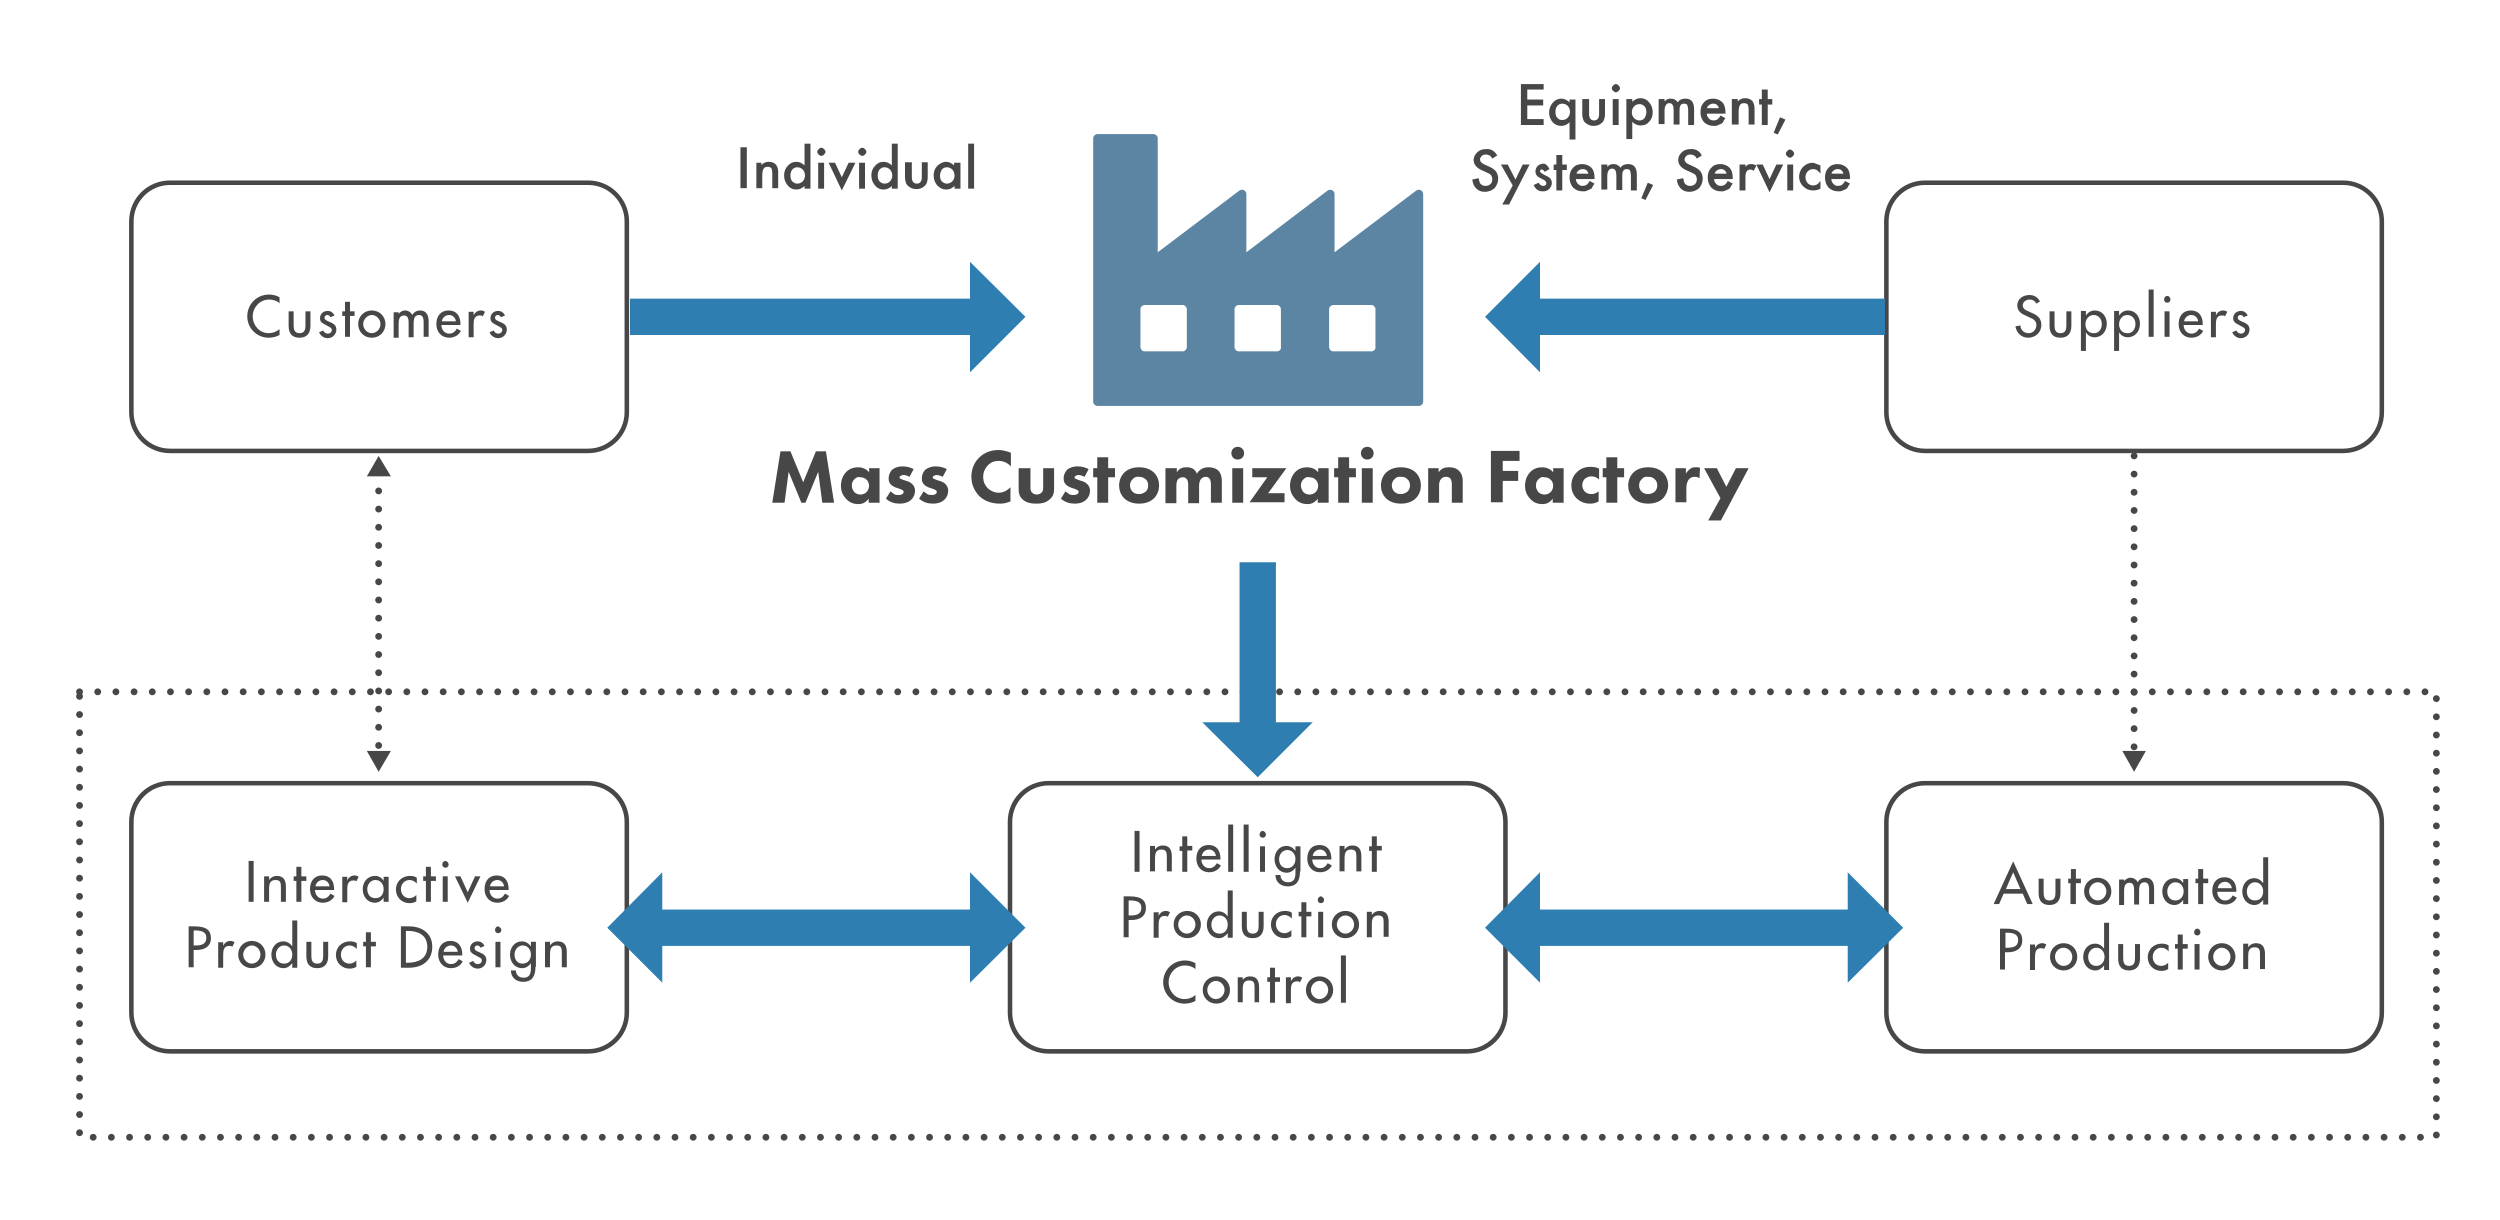 <?xml version="1.0" encoding="utf-8"?>
<!-- Generator: Adobe Illustrator 25.2.0, SVG Export Plug-In . SVG Version: 6.00 Build 0)  -->
<svg version="1.1" id="Layer_2" xmlns="http://www.w3.org/2000/svg" xmlns:xlink="http://www.w3.org/1999/xlink" x="0px" y="0px"
	 width="550px" height="268.4px" viewBox="0 0 550 268.4" style="enable-background:new 0 0 550 268.4;" xml:space="preserve">
<style type="text/css">
	.Large_x0020__x0028_Two_x0020_Way_x0029__x0020_Arrow{fill:none;stroke:#2F7EB2;stroke-width:8;stroke-miterlimit:10;}
	.st0{fill:#474747;}
	.st1{fill:#2F7EB2;}
	.st2{fill:none;stroke:#2F7EB2;stroke-width:8;stroke-miterlimit:10;}
	.st3{fill:none;stroke:#474747;stroke-width:1.5;stroke-linecap:round;stroke-linejoin:round;stroke-dasharray:0,4;}
	
		.st4{fill:none;stroke:#474747;stroke-width:1.5;stroke-linecap:round;stroke-linejoin:round;stroke-miterlimit:10;stroke-dasharray:0,4;}
	.st5{fill:#5B85A3;}
</style>
<g id="Artwork_1_1_">
	<g>
		<g>
			<path class="st0" d="M61.6,66.8c-0.6-0.6-1.5-0.9-2.4-0.9c-2,0-3.6,1.7-3.6,3.7c0,2,1.5,3.7,3.5,3.7c0.9,0,1.7-0.3,2.4-0.9v1.3
				c-0.7,0.4-1.6,0.6-2.4,0.6c-2.6,0-4.7-2.1-4.7-4.7c0-2.7,2.1-4.8,4.8-4.8c0.8,0,1.6,0.2,2.3,0.6V66.8z"/>
			<path class="st0" d="M64.6,68.5v3.1c0,0.9,0.2,1.7,1.3,1.7s1.3-0.8,1.3-1.7v-3.1h1.1v3.2c0,1.5-0.7,2.6-2.4,2.6s-2.4-1-2.4-2.6
				v-3.2H64.6z"/>
			<path class="st0" d="M72.7,69.8c-0.1-0.3-0.4-0.5-0.7-0.5c-0.3,0-0.6,0.2-0.6,0.6c0,0.5,0.6,0.7,1.3,1s1.3,0.7,1.3,1.6
				c0,1.1-0.9,1.9-1.9,1.9c-0.8,0-1.6-0.5-1.9-1.3l0.9-0.4c0.2,0.4,0.5,0.7,1,0.7c0.5,0,0.9-0.3,0.9-0.8c0-0.3-0.1-0.4-0.4-0.6
				l-1.1-0.6c-0.6-0.3-1.1-0.6-1.1-1.4c0-0.9,0.7-1.6,1.7-1.6c0.7,0,1.2,0.4,1.5,1L72.7,69.8z"/>
			<path class="st0" d="M77,74.1h-1.1v-4.6h-0.6v-1h0.6v-2.1H77v2.1H78v1H77V74.1z"/>
			<path class="st0" d="M84.8,71.3c0,1.7-1.3,3-3,3s-3-1.3-3-3s1.3-3,3-3S84.8,69.6,84.8,71.3z M79.9,71.3c0,1.1,0.9,2,1.9,2
				s1.9-0.9,1.9-2c0-1.1-0.9-2-1.9-2S79.9,70.3,79.9,71.3z"/>
			<path class="st0" d="M87.6,69.2L87.6,69.2c0.3-0.5,0.9-0.9,1.5-0.9c0.7,0,1.3,0.4,1.6,1c0.3-0.6,1-1,1.7-1c1.5,0,1.9,1.2,1.9,2.4
				v3.4h-1.1v-3.2c0-0.7-0.1-1.6-1-1.6c-1.2,0-1.2,1.2-1.2,2.1v2.8h-1.1v-3c0-0.7,0-1.8-1-1.8c-1.2,0-1.2,1.2-1.2,2.1v2.8h-1.1v-5.6
				h1.1V69.2z"/>
			<path class="st0" d="M97.1,71.5c0,1,0.7,1.9,1.7,1.9c0.8,0,1.3-0.4,1.7-1.1l0.9,0.5c-0.5,1-1.5,1.5-2.6,1.5c-1.7,0-2.8-1.3-2.8-3
				c0-1.7,0.9-3,2.7-3c1.8,0,2.6,1.3,2.6,3v0.2H97.1z M100.3,70.7c-0.1-0.8-0.7-1.4-1.5-1.4c-0.8,0-1.5,0.6-1.6,1.4H100.3z"/>
			<path class="st0" d="M104.2,69.4L104.2,69.4c0.3-0.7,0.9-1.1,1.6-1.1c0.3,0,0.6,0.1,0.9,0.3l-0.5,1c-0.2-0.2-0.4-0.2-0.7-0.2
				c-1.2,0-1.3,1.1-1.3,2v2.8h-1.1v-5.6h1.1V69.4z"/>
			<path class="st0" d="M110.2,69.8c-0.1-0.3-0.4-0.5-0.7-0.5c-0.3,0-0.6,0.2-0.6,0.6c0,0.5,0.6,0.7,1.3,1s1.3,0.7,1.3,1.6
				c0,1.1-0.9,1.9-1.9,1.9c-0.8,0-1.6-0.5-1.9-1.3l0.9-0.4c0.2,0.4,0.5,0.7,1,0.7c0.5,0,0.9-0.3,0.9-0.8c0-0.3-0.1-0.4-0.4-0.6
				l-1.1-0.6c-0.6-0.3-1.1-0.6-1.1-1.4c0-0.9,0.7-1.6,1.7-1.6c0.7,0,1.2,0.4,1.5,1L110.2,69.8z"/>
		</g>
	</g>
	<g>
		<path class="st0" d="M129.4,40.7c4.4,0,8,3.6,8,8v42c0,4.4-3.6,8-8,8h-92c-4.4,0-8-3.6-8-8v-42c0-4.4,3.6-8,8-8H129.4 M129.4,39.7
			h-92c-5,0-9,4-9,9v42c0,5,4,9,9,9h92c5,0,9-4,9-9v-42C138.4,43.8,134.4,39.7,129.4,39.7L129.4,39.7z"/>
	</g>
</g>
<g id="Artwork_1_2_">
	<g>
		<g>
			<path class="st0" d="M448,66.8c-0.3-0.6-0.8-0.9-1.5-0.9c-0.7,0-1.5,0.5-1.5,1.3c0,0.7,0.7,1.1,1.3,1.3l0.6,0.3
				c1.3,0.5,2.2,1.2,2.2,2.7c0,1.6-1.3,2.8-2.9,2.8c-1.5,0-2.6-1.1-2.8-2.5l1.1-0.2c0,1,0.8,1.7,1.8,1.7c1,0,1.7-0.8,1.7-1.8
				c0-1-0.8-1.4-1.6-1.7l-0.6-0.3c-1-0.4-2-1-2-2.3c0-1.5,1.3-2.3,2.7-2.3c1,0,1.8,0.5,2.3,1.4L448,66.8z"/>
			<path class="st0" d="M452,68.5v3.1c0,0.9,0.2,1.7,1.3,1.7c1.1,0,1.3-0.8,1.3-1.7v-3.1h1.1v3.2c0,1.5-0.7,2.6-2.4,2.6
				c-1.7,0-2.4-1-2.4-2.6v-3.2H452z"/>
			<path class="st0" d="M458.9,69.4L458.9,69.4c0.5-0.7,1.1-1.1,2-1.1c1.6,0,2.6,1.4,2.6,2.9c0,1.6-1,3-2.7,3
				c-0.8,0-1.5-0.4-1.9-1.1h0v4.1h-1.1v-8.8h1.1V69.4z M462.4,71.3c0-1.1-0.7-2-1.8-2c-1.1,0-1.8,1-1.8,2c0,1.1,0.6,2,1.8,2
				C461.7,73.4,462.4,72.4,462.4,71.3z"/>
			<path class="st0" d="M466.2,69.4L466.2,69.4c0.5-0.7,1.1-1.1,2-1.1c1.6,0,2.6,1.4,2.6,2.9c0,1.6-1,3-2.7,3
				c-0.8,0-1.5-0.4-1.9-1.1h0v4.1h-1.1v-8.8h1.1V69.4z M469.8,71.3c0-1.1-0.7-2-1.8-2c-1.1,0-1.8,1-1.8,2c0,1.1,0.6,2,1.8,2
				C469.1,73.4,469.8,72.4,469.8,71.3z"/>
			<path class="st0" d="M473.8,74.1h-1.1V63.7h1.1V74.1z"/>
			<path class="st0" d="M477.5,65.9c0,0.4-0.3,0.7-0.7,0.7s-0.7-0.3-0.7-0.7c0-0.4,0.3-0.8,0.7-0.8S477.5,65.5,477.5,65.9z
				 M477.3,74.1h-1.1v-5.6h1.1V74.1z"/>
			<path class="st0" d="M480.4,71.5c0,1,0.7,1.9,1.7,1.9c0.8,0,1.3-0.4,1.7-1.1l0.9,0.5c-0.5,1-1.5,1.5-2.6,1.5
				c-1.7,0-2.8-1.3-2.8-3c0-1.7,0.9-3,2.7-3c1.8,0,2.6,1.3,2.6,3v0.2H480.4z M483.6,70.7c-0.1-0.8-0.7-1.4-1.5-1.4
				c-0.8,0-1.5,0.6-1.6,1.4H483.6z"/>
			<path class="st0" d="M487.5,69.4L487.5,69.4c0.3-0.7,0.9-1.1,1.6-1.1c0.3,0,0.6,0.1,0.9,0.3l-0.5,1c-0.2-0.2-0.4-0.2-0.7-0.2
				c-1.2,0-1.3,1.1-1.3,2v2.8h-1.1v-5.6h1.1V69.4z"/>
			<path class="st0" d="M493.6,69.8c-0.1-0.3-0.4-0.5-0.7-0.5c-0.3,0-0.6,0.2-0.6,0.6c0,0.5,0.6,0.7,1.3,1c0.7,0.3,1.3,0.7,1.3,1.6
				c0,1.1-0.9,1.9-1.9,1.9c-0.8,0-1.6-0.5-1.9-1.3l0.9-0.4c0.2,0.4,0.5,0.7,1,0.7c0.5,0,0.9-0.3,0.9-0.8c0-0.3-0.1-0.4-0.4-0.6
				l-1.1-0.6c-0.6-0.3-1.1-0.6-1.1-1.4c0-0.9,0.7-1.6,1.7-1.6c0.7,0,1.2,0.4,1.5,1L493.6,69.8z"/>
		</g>
	</g>
	<g>
		<path class="st0" d="M515.5,40.7c4.4,0,8,3.6,8,8v42c0,4.4-3.6,8-8,8h-92c-4.4,0-8-3.6-8-8v-42c0-4.4,3.6-8,8-8H515.5 M515.5,39.7
			h-92c-5,0-9,4-9,9v42c0,5,4,9,9,9h92c5,0,9-4,9-9v-42C524.5,43.8,520.5,39.7,515.5,39.7L515.5,39.7z"/>
	</g>
</g>
<g id="Artwork_1_4_">
	<g>
		<g>
			<path class="st0" d="M55.8,198.4h-1.1v-9h1.1V198.4z"/>
			<path class="st0" d="M59.2,193.6L59.2,193.6c0.4-0.6,1-0.9,1.7-0.9c1.6,0,2,1.1,2,2.4v3.3h-1.1v-3.2c0-1-0.1-1.6-1.2-1.6
				c-1.4,0-1.4,1.2-1.4,2.2v2.6h-1.1v-5.6h1.1V193.6z"/>
			<path class="st0" d="M66.3,198.4h-1.1v-4.6h-0.6v-1h0.6v-2.1h1.1v2.1h1.1v1h-1.1V198.4z"/>
			<path class="st0" d="M69.3,195.8c0,1,0.7,1.9,1.7,1.9c0.8,0,1.3-0.4,1.7-1.1l0.9,0.5c-0.5,1-1.5,1.5-2.6,1.5
				c-1.7,0-2.8-1.3-2.8-3c0-1.7,0.9-3,2.7-3c1.8,0,2.6,1.3,2.6,3v0.2H69.3z M72.5,195c-0.1-0.8-0.7-1.4-1.5-1.4
				c-0.8,0-1.5,0.6-1.6,1.4H72.5z"/>
			<path class="st0" d="M76.4,193.7L76.4,193.7c0.3-0.7,0.9-1.1,1.6-1.1c0.3,0,0.6,0.1,0.9,0.3l-0.5,1c-0.2-0.2-0.4-0.2-0.7-0.2
				c-1.2,0-1.3,1.1-1.3,2v2.8h-1.1v-5.6h1.1V193.7z"/>
			<path class="st0" d="M85.5,198.4h-1.1v-0.9h0c-0.4,0.6-1.1,1.1-1.9,1.1c-1.7,0-2.7-1.4-2.7-3c0-1.5,1-2.9,2.7-2.9
				c0.8,0,1.5,0.4,1.9,1.1h0v-0.9h1.1V198.4z M84.4,195.6c0-1.1-0.7-2-1.8-2c-1.1,0-1.8,1-1.8,2c0,1.1,0.6,2,1.8,2
				C83.8,197.6,84.4,196.7,84.4,195.6z"/>
			<path class="st0" d="M91.7,194.4c-0.4-0.5-1-0.8-1.6-0.8c-1.1,0-1.9,0.9-1.9,2c0,1.2,0.8,2,1.9,2c0.6,0,1.1-0.3,1.5-0.7v1.4
				c-0.5,0.3-1,0.4-1.5,0.4c-1.7,0-3-1.3-3-3c0-1.7,1.3-3,3.1-3c0.5,0,1.1,0.1,1.5,0.4V194.4z"/>
			<path class="st0" d="M94.8,198.4h-1.1v-4.6h-0.6v-1h0.6v-2.1h1.1v2.1h1.1v1h-1.1V198.4z"/>
			<path class="st0" d="M98.7,190.2c0,0.4-0.3,0.7-0.7,0.7c-0.4,0-0.7-0.3-0.7-0.7c0-0.4,0.3-0.8,0.7-0.8
				C98.4,189.5,98.7,189.8,98.7,190.2z M98.5,198.4h-1.1v-5.6h1.1V198.4z"/>
			<path class="st0" d="M102.9,196.3l1.6-3.5h1.2l-2.8,5.8l-2.8-5.8h1.2L102.9,196.3z"/>
			<path class="st0" d="M107.7,195.8c0,1,0.7,1.9,1.7,1.9c0.8,0,1.3-0.4,1.7-1.1l0.9,0.5c-0.5,1-1.5,1.5-2.6,1.5
				c-1.7,0-2.8-1.3-2.8-3c0-1.7,0.9-3,2.7-3c1.8,0,2.6,1.3,2.6,3v0.2H107.7z M110.9,195c-0.1-0.8-0.7-1.4-1.5-1.4
				c-0.8,0-1.5,0.6-1.6,1.4H110.9z"/>
			<path class="st0" d="M42.6,212.8h-1.1v-9h1.3c2.8,0,3.6,1,3.6,2.6c0,1.9-1.5,2.6-3.2,2.6h-0.6V212.8z M42.6,208h0.4
				c1.2,0,2.4-0.2,2.4-1.7c0-1.4-1.3-1.6-2.5-1.6h-0.3V208z"/>
			<path class="st0" d="M49.1,208.1L49.1,208.1c0.3-0.7,0.9-1.1,1.6-1.1c0.3,0,0.6,0.1,0.9,0.3l-0.5,1c-0.2-0.2-0.4-0.2-0.7-0.2
				c-1.2,0-1.3,1.1-1.3,2v2.8H48v-5.6h1.1V208.1z"/>
			<path class="st0" d="M58.4,210c0,1.7-1.3,3-3,3s-3-1.3-3-3c0-1.7,1.3-3,3-3S58.4,208.3,58.4,210z M53.5,210c0,1.1,0.9,2,1.9,2
				s1.9-0.9,1.9-2c0-1.1-0.9-2-1.9-2S53.5,209,53.5,210z"/>
			<path class="st0" d="M64.3,211.9L64.3,211.9c-0.5,0.6-1.1,1.1-1.9,1.1c-1.7,0-2.7-1.4-2.7-3c0-1.5,1-2.9,2.6-2.9
				c0.8,0,1.5,0.4,2,1.1h0v-5.7h1.1v10.4h-1.1V211.9z M64.3,210c0-1.1-0.7-2-1.8-2c-1.1,0-1.8,1-1.8,2c0,1.1,0.6,2,1.8,2
				C63.7,212,64.3,211.1,64.3,210z"/>
			<path class="st0" d="M68.5,207.2v3.1c0,0.9,0.2,1.7,1.3,1.7s1.3-0.8,1.3-1.7v-3.1h1.1v3.2c0,1.5-0.7,2.6-2.4,2.6s-2.4-1-2.4-2.6
				v-3.2H68.5z"/>
			<path class="st0" d="M78.5,208.8c-0.4-0.5-1-0.8-1.6-0.8c-1.1,0-1.9,0.9-1.9,2c0,1.2,0.8,2,1.9,2c0.6,0,1.1-0.3,1.5-0.7v1.4
				c-0.5,0.3-1,0.4-1.5,0.4c-1.7,0-3-1.3-3-3c0-1.7,1.3-3,3.1-3c0.5,0,1.1,0.1,1.5,0.4V208.8z"/>
			<path class="st0" d="M81.6,212.8h-1.1v-4.6h-0.6v-1h0.6v-2.1h1.1v2.1h1.1v1h-1.1V212.8z"/>
			<path class="st0" d="M88.2,203.8H90c2.8,0,5.1,1.5,5.1,4.5c0,3.1-2.3,4.6-5.1,4.6h-1.8V203.8z M89.3,211.8h0.4
				c2.3,0,4.3-0.9,4.3-3.5c0-2.6-2-3.5-4.3-3.5h-0.4V211.8z"/>
			<path class="st0" d="M97.5,210.2c0,1,0.7,1.9,1.7,1.9c0.8,0,1.3-0.4,1.7-1.1l0.9,0.5c-0.5,1-1.5,1.5-2.6,1.5
				c-1.7,0-2.8-1.3-2.8-3c0-1.7,0.9-3,2.7-3c1.8,0,2.6,1.3,2.6,3v0.2H97.5z M100.7,209.4c-0.1-0.8-0.7-1.4-1.5-1.4
				c-0.8,0-1.5,0.6-1.6,1.4H100.7z"/>
			<path class="st0" d="M105.7,208.5c-0.1-0.3-0.4-0.5-0.7-0.5c-0.3,0-0.6,0.2-0.6,0.6c0,0.5,0.6,0.7,1.3,1s1.3,0.7,1.3,1.6
				c0,1.1-0.9,1.9-1.9,1.9c-0.8,0-1.6-0.5-1.9-1.3l0.9-0.4c0.2,0.4,0.5,0.7,1,0.7c0.5,0,0.9-0.3,0.9-0.8c0-0.3-0.1-0.4-0.4-0.6
				l-1.1-0.6c-0.6-0.3-1.1-0.6-1.1-1.4c0-0.9,0.7-1.6,1.7-1.6c0.7,0,1.2,0.4,1.5,1L105.7,208.5z"/>
			<path class="st0" d="M110.3,204.6c0,0.4-0.3,0.7-0.7,0.7c-0.4,0-0.7-0.3-0.7-0.7c0-0.4,0.3-0.8,0.7-0.8
				C109.9,203.9,110.3,204.2,110.3,204.6z M110.1,212.8H109v-5.6h1.1V212.8z"/>
			<path class="st0" d="M117.8,212.7c0,1.9-0.6,3.3-2.7,3.3c-1.6,0-2.7-1-2.7-2.5h1.1c0,1,0.7,1.6,1.7,1.6c1.3,0,1.6-0.9,1.6-2.1
				v-1.1h0c-0.4,0.6-1.1,1.1-1.9,1.1c-1.7,0-2.7-1.4-2.7-3c0-1.5,1-2.9,2.6-2.9c0.8,0,1.5,0.4,2,1.1h0v-1h1.1V212.7z M116.8,210
				c0-1.1-0.7-2-1.8-2c-1.1,0-1.8,1-1.8,2c0,1.1,0.6,2,1.8,2C116.1,212,116.8,211.1,116.8,210z"/>
			<path class="st0" d="M121,208L121,208c0.4-0.6,1-0.9,1.7-0.9c1.6,0,2,1.1,2,2.4v3.3h-1.1v-3.2c0-1-0.1-1.6-1.2-1.6
				c-1.4,0-1.4,1.2-1.4,2.2v2.6h-1.1v-5.6h1.1V208z"/>
		</g>
	</g>
	<g>
		<path class="st0" d="M129.4,172.8c4.4,0,8,3.6,8,8v42c0,4.4-3.6,8-8,8h-92c-4.4,0-8-3.6-8-8v-42c0-4.4,3.6-8,8-8H129.4
			 M129.4,171.8h-92c-5,0-9,4-9,9v42c0,5,4,9,9,9h92c5,0,9-4,9-9v-42C138.4,175.8,134.4,171.8,129.4,171.8L129.4,171.8z"/>
	</g>
</g>
<g id="Artwork_1_3_">
	<g>
		<g>
			<path class="st0" d="M440.8,196.6l-1,2.3h-1.2l4.3-9.4l4.3,9.4H446l-1-2.3H440.8z M442.9,191.9l-1.6,3.7h3.2L442.9,191.9z"/>
			<path class="st0" d="M449.6,193.3v3.1c0,0.9,0.2,1.7,1.3,1.7s1.3-0.8,1.3-1.7v-3.1h1.1v3.2c0,1.5-0.7,2.6-2.4,2.6s-2.4-1-2.4-2.6
				v-3.2H449.6z"/>
			<path class="st0" d="M456.6,198.9h-1.1v-4.6H455v-1h0.6v-2.1h1.1v2.1h1.1v1h-1.1V198.9z"/>
			<path class="st0" d="M464.5,196.1c0,1.7-1.3,3-3,3s-3-1.3-3-3c0-1.7,1.3-3,3-3S464.5,194.4,464.5,196.1z M459.6,196.1
				c0,1.1,0.9,2,1.9,2s1.9-0.9,1.9-2c0-1.1-0.9-2-1.9-2S459.6,195,459.6,196.1z"/>
			<path class="st0" d="M467.2,194L467.2,194c0.3-0.5,0.9-0.9,1.5-0.9c0.7,0,1.3,0.4,1.6,1c0.3-0.6,1-1,1.7-1c1.5,0,1.9,1.2,1.9,2.4
				v3.4h-1.1v-3.2c0-0.7-0.1-1.6-1-1.6c-1.2,0-1.2,1.2-1.2,2.1v2.8h-1.1v-3c0-0.7,0-1.8-1-1.8c-1.2,0-1.2,1.2-1.2,2.1v2.8h-1.1v-5.6
				h1.1V194z"/>
			<path class="st0" d="M481.4,198.9h-1.1V198h0c-0.4,0.6-1.1,1.1-1.9,1.1c-1.7,0-2.7-1.4-2.7-3c0-1.5,1-2.9,2.7-2.9
				c0.8,0,1.5,0.4,1.9,1.1h0v-0.9h1.1V198.9z M480.4,196.1c0-1.1-0.7-2-1.8-2c-1.1,0-1.8,1-1.8,2c0,1.1,0.6,2,1.8,2
				C479.7,198.1,480.4,197.2,480.4,196.1z"/>
			<path class="st0" d="M484.7,198.9h-1.1v-4.6h-0.6v-1h0.6v-2.1h1.1v2.1h1.1v1h-1.1V198.9z"/>
			<path class="st0" d="M487.8,196.2c0,1,0.7,1.9,1.7,1.9c0.8,0,1.3-0.4,1.7-1.1l0.9,0.5c-0.5,1-1.5,1.5-2.6,1.5
				c-1.7,0-2.8-1.3-2.8-3c0-1.7,0.9-3,2.7-3c1.8,0,2.6,1.3,2.6,3v0.2H487.8z M491,195.4c-0.1-0.8-0.7-1.4-1.5-1.4
				c-0.8,0-1.5,0.6-1.6,1.4H491z"/>
			<path class="st0" d="M497.9,198L497.9,198c-0.5,0.6-1.1,1.1-1.9,1.1c-1.7,0-2.7-1.4-2.7-3c0-1.5,1-2.9,2.6-2.9
				c0.8,0,1.5,0.4,2,1.1h0v-5.7h1.1v10.4h-1.1V198z M497.9,196.1c0-1.1-0.7-2-1.8-2c-1.1,0-1.8,1-1.8,2c0,1.1,0.6,2,1.8,2
				C497.3,198.1,497.9,197.2,497.9,196.1z"/>
			<path class="st0" d="M441.2,213.3H440v-9h1.3c2.8,0,3.6,1,3.6,2.6c0,1.9-1.5,2.6-3.2,2.6h-0.6V213.3z M441.2,208.5h0.4
				c1.2,0,2.4-0.2,2.4-1.7c0-1.4-1.3-1.6-2.5-1.6h-0.3V208.5z"/>
			<path class="st0" d="M447.7,208.6L447.7,208.6c0.3-0.7,0.9-1.1,1.6-1.1c0.3,0,0.6,0.1,0.9,0.3l-0.5,1c-0.2-0.2-0.4-0.2-0.7-0.2
				c-1.2,0-1.3,1.1-1.3,2v2.8h-1.1v-5.6h1.1V208.6z"/>
			<path class="st0" d="M457,210.5c0,1.7-1.3,3-3,3c-1.7,0-3-1.3-3-3c0-1.7,1.3-3,3-3C455.7,207.5,457,208.8,457,210.5z
				 M452.1,210.5c0,1.1,0.9,2,1.9,2c1.1,0,1.9-0.9,1.9-2c0-1.1-0.9-2-1.9-2C452.9,208.5,452.1,209.4,452.1,210.5z"/>
			<path class="st0" d="M462.9,212.4L462.9,212.4c-0.5,0.6-1.1,1.1-1.9,1.1c-1.7,0-2.7-1.4-2.7-3c0-1.5,1-2.9,2.6-2.9
				c0.8,0,1.5,0.4,2,1.1h0v-5.7h1.1v10.4h-1.1V212.4z M463,210.5c0-1.1-0.7-2-1.8-2c-1.1,0-1.8,1-1.8,2c0,1.1,0.6,2,1.8,2
				C462.3,212.5,463,211.6,463,210.5z"/>
			<path class="st0" d="M467.1,207.7v3.1c0,0.9,0.2,1.7,1.3,1.7c1.1,0,1.3-0.8,1.3-1.7v-3.1h1.1v3.2c0,1.5-0.7,2.6-2.4,2.6
				c-1.7,0-2.4-1-2.4-2.6v-3.2H467.1z"/>
			<path class="st0" d="M477.1,209.3c-0.4-0.5-1-0.8-1.6-0.8c-1.1,0-1.9,0.9-1.9,2c0,1.2,0.8,2,1.9,2c0.6,0,1.1-0.3,1.5-0.7v1.4
				c-0.5,0.3-1,0.4-1.5,0.4c-1.7,0-3-1.3-3-3c0-1.7,1.3-3,3.1-3c0.5,0,1.1,0.1,1.5,0.4V209.3z"/>
			<path class="st0" d="M480.2,213.3h-1.1v-4.6h-0.6v-1h0.6v-2.1h1.1v2.1h1.1v1h-1.1V213.3z"/>
			<path class="st0" d="M484.1,205.1c0,0.4-0.3,0.7-0.7,0.7c-0.4,0-0.7-0.3-0.7-0.7c0-0.4,0.3-0.8,0.7-0.8
				C483.8,204.3,484.1,204.7,484.1,205.1z M483.9,213.3h-1.1v-5.6h1.1V213.3z"/>
			<path class="st0" d="M491.8,210.5c0,1.7-1.3,3-3,3c-1.7,0-3-1.3-3-3c0-1.7,1.3-3,3-3C490.5,207.5,491.8,208.8,491.8,210.5z
				 M486.9,210.5c0,1.1,0.9,2,1.9,2c1.1,0,1.9-0.9,1.9-2c0-1.1-0.9-2-1.9-2C487.8,208.5,486.9,209.4,486.9,210.5z"/>
			<path class="st0" d="M494.6,208.4L494.6,208.4c0.4-0.6,1-0.9,1.7-0.9c1.6,0,2,1.1,2,2.4v3.3h-1.1v-3.2c0-1-0.1-1.6-1.2-1.6
				c-1.4,0-1.4,1.2-1.4,2.2v2.6h-1.1v-5.6h1.1V208.4z"/>
		</g>
	</g>
	<g>
		<path class="st0" d="M515.5,172.8c4.4,0,8,3.6,8,8v42c0,4.4-3.6,8-8,8h-92c-4.4,0-8-3.6-8-8v-42c0-4.4,3.6-8,8-8H515.5
			 M515.5,171.8h-92c-5,0-9,4-9,9v42c0,5,4,9,9,9h92c5,0,9-4,9-9v-42C524.5,175.8,520.5,171.8,515.5,171.8L515.5,171.8z"/>
	</g>
</g>
<g id="Artwork_1_5_">
	<g>
		<g>
			<path class="st0" d="M250.7,191.8h-1.1v-9h1.1V191.8z"/>
			<path class="st0" d="M254.1,186.9L254.1,186.9c0.4-0.6,1-0.9,1.7-0.9c1.6,0,2,1.1,2,2.4v3.3h-1.1v-3.2c0-1-0.1-1.6-1.2-1.6
				c-1.4,0-1.4,1.2-1.4,2.2v2.6H253v-5.6h1.1V186.9z"/>
			<path class="st0" d="M261.2,191.8h-1.1v-4.6h-0.6v-1h0.6V184h1.1v2.1h1.1v1h-1.1V191.8z"/>
			<path class="st0" d="M264.3,189.1c0,1,0.7,1.9,1.7,1.9c0.8,0,1.3-0.4,1.7-1.1l0.9,0.5c-0.5,1-1.5,1.5-2.6,1.5
				c-1.7,0-2.8-1.3-2.8-3c0-1.7,0.9-3,2.7-3c1.8,0,2.6,1.3,2.6,3v0.2H264.3z M267.5,188.3c-0.1-0.8-0.7-1.4-1.5-1.4
				c-0.8,0-1.5,0.6-1.6,1.4H267.5z"/>
			<path class="st0" d="M271.3,191.8h-1.1v-10.4h1.1V191.8z"/>
			<path class="st0" d="M274.7,191.8h-1.1v-10.4h1.1V191.8z"/>
			<path class="st0" d="M278.5,183.6c0,0.4-0.3,0.7-0.7,0.7c-0.4,0-0.7-0.3-0.7-0.7c0-0.4,0.3-0.8,0.7-0.8
				C278.1,182.8,278.5,183.2,278.5,183.6z M278.3,191.8h-1.1v-5.6h1.1V191.8z"/>
			<path class="st0" d="M286,191.7c0,1.9-0.6,3.3-2.7,3.3c-1.6,0-2.7-1-2.7-2.5h1.1c0,1,0.7,1.6,1.7,1.6c1.3,0,1.6-0.9,1.6-2.1v-1.1
				h0c-0.4,0.6-1.1,1.1-1.9,1.1c-1.7,0-2.7-1.4-2.7-3c0-1.5,1-2.9,2.6-2.9c0.8,0,1.5,0.4,2,1.1h0v-1h1.1V191.7z M285,189
				c0-1.1-0.7-2-1.8-2c-1.1,0-1.8,1-1.8,2c0,1.1,0.6,2,1.8,2C284.3,191,285,190.1,285,189z"/>
			<path class="st0" d="M288.7,189.1c0,1,0.7,1.9,1.7,1.9c0.8,0,1.3-0.4,1.7-1.1l0.9,0.5c-0.5,1-1.5,1.5-2.6,1.5
				c-1.7,0-2.8-1.3-2.8-3c0-1.7,0.9-3,2.7-3c1.8,0,2.6,1.3,2.6,3v0.2H288.7z M291.9,188.3c-0.1-0.8-0.7-1.4-1.5-1.4
				c-0.8,0-1.5,0.6-1.6,1.4H291.9z"/>
			<path class="st0" d="M295.8,186.9L295.8,186.9c0.4-0.6,1-0.9,1.7-0.9c1.6,0,2,1.1,2,2.4v3.3h-1.1v-3.2c0-1-0.1-1.6-1.2-1.6
				c-1.4,0-1.4,1.2-1.4,2.2v2.6h-1.1v-5.6h1.1V186.9z"/>
			<path class="st0" d="M302.9,191.8h-1.1v-4.6h-0.6v-1h0.6V184h1.1v2.1h1.1v1h-1.1V191.8z"/>
			<path class="st0" d="M248.3,206.2h-1.1v-9h1.3c2.8,0,3.6,1,3.6,2.6c0,1.9-1.5,2.6-3.2,2.6h-0.6V206.2z M248.3,201.4h0.4
				c1.2,0,2.4-0.2,2.4-1.7c0-1.4-1.3-1.6-2.5-1.6h-0.3V201.4z"/>
			<path class="st0" d="M254.9,201.5L254.9,201.5c0.3-0.7,0.9-1.1,1.6-1.1c0.3,0,0.6,0.1,0.9,0.3l-0.5,1c-0.2-0.2-0.4-0.2-0.7-0.2
				c-1.2,0-1.3,1.1-1.3,2v2.8h-1.1v-5.6h1.1V201.5z"/>
			<path class="st0" d="M264.2,203.4c0,1.7-1.3,3-3,3s-3-1.3-3-3c0-1.7,1.3-3,3-3S264.2,201.7,264.2,203.4z M259.2,203.4
				c0,1.1,0.9,2,1.9,2s1.9-0.9,1.9-2c0-1.1-0.9-2-1.9-2S259.2,202.3,259.2,203.4z"/>
			<path class="st0" d="M270.1,205.3L270.1,205.3c-0.5,0.6-1.1,1.1-1.9,1.1c-1.7,0-2.7-1.4-2.7-3c0-1.5,1-2.9,2.6-2.9
				c0.8,0,1.5,0.4,2,1.1h0v-5.7h1.1v10.4h-1.1V205.3z M270.1,203.4c0-1.1-0.7-2-1.8-2c-1.1,0-1.8,1-1.8,2c0,1.1,0.6,2,1.8,2
				C269.5,205.4,270.1,204.5,270.1,203.4z"/>
			<path class="st0" d="M274.3,200.6v3.1c0,0.9,0.2,1.7,1.3,1.7s1.3-0.8,1.3-1.7v-3.1h1.1v3.2c0,1.5-0.7,2.6-2.4,2.6s-2.4-1-2.4-2.6
				v-3.2H274.3z"/>
			<path class="st0" d="M284.2,202.1c-0.4-0.5-1-0.8-1.6-0.8c-1.1,0-1.9,0.9-1.9,2c0,1.2,0.8,2,1.9,2c0.6,0,1.1-0.3,1.5-0.7v1.4
				c-0.5,0.3-1,0.4-1.5,0.4c-1.7,0-3-1.3-3-3c0-1.7,1.3-3,3.1-3c0.5,0,1.1,0.1,1.5,0.4V202.1z"/>
			<path class="st0" d="M287.4,206.2h-1.1v-4.6h-0.6v-1h0.6v-2.1h1.1v2.1h1.1v1h-1.1V206.2z"/>
			<path class="st0" d="M291.3,198c0,0.4-0.3,0.7-0.7,0.7c-0.4,0-0.7-0.3-0.7-0.7c0-0.4,0.3-0.8,0.7-0.8
				C290.9,197.2,291.3,197.6,291.3,198z M291.1,206.2H290v-5.6h1.1V206.2z"/>
			<path class="st0" d="M299,203.4c0,1.7-1.3,3-3,3s-3-1.3-3-3c0-1.7,1.3-3,3-3S299,201.7,299,203.4z M294.1,203.4
				c0,1.1,0.9,2,1.9,2s1.9-0.9,1.9-2c0-1.1-0.9-2-1.9-2S294.1,202.3,294.1,203.4z"/>
			<path class="st0" d="M301.8,201.3L301.8,201.3c0.4-0.6,1-0.9,1.7-0.9c1.6,0,2,1.1,2,2.4v3.3h-1.1V203c0-1-0.1-1.6-1.2-1.6
				c-1.4,0-1.4,1.2-1.4,2.2v2.6h-1.1v-5.6h1.1V201.3z"/>
			<path class="st0" d="M263.1,213.3c-0.6-0.6-1.5-0.9-2.4-0.9c-2,0-3.6,1.7-3.6,3.7c0,2,1.5,3.7,3.5,3.7c0.9,0,1.7-0.3,2.4-0.9v1.3
				c-0.7,0.4-1.6,0.6-2.4,0.6c-2.6,0-4.7-2.1-4.7-4.7c0-2.7,2.1-4.8,4.8-4.8c0.8,0,1.6,0.2,2.3,0.6V213.3z"/>
			<path class="st0" d="M270.6,217.8c0,1.7-1.3,3-3,3s-3-1.3-3-3c0-1.7,1.3-3,3-3S270.6,216.1,270.6,217.8z M265.6,217.8
				c0,1.1,0.9,2,1.9,2s1.9-0.9,1.9-2c0-1.1-0.9-2-1.9-2S265.6,216.7,265.6,217.8z"/>
			<path class="st0" d="M273.3,215.7L273.3,215.7c0.4-0.6,1-0.9,1.7-0.9c1.6,0,2,1.1,2,2.4v3.3H276v-3.2c0-1-0.1-1.6-1.2-1.6
				c-1.4,0-1.4,1.2-1.4,2.2v2.6h-1.1V215h1.1V215.7z"/>
			<path class="st0" d="M280.5,220.6h-1.1V216h-0.6v-1h0.6v-2.1h1.1v2.1h1.1v1h-1.1V220.6z"/>
			<path class="st0" d="M284,215.9L284,215.9c0.3-0.7,0.9-1.1,1.6-1.1c0.3,0,0.6,0.1,0.9,0.3l-0.5,1c-0.2-0.2-0.4-0.2-0.7-0.2
				c-1.2,0-1.3,1.1-1.3,2v2.8h-1.1V215h1.1V215.9z"/>
			<path class="st0" d="M293.3,217.8c0,1.7-1.3,3-3,3s-3-1.3-3-3c0-1.7,1.3-3,3-3S293.3,216.1,293.3,217.8z M288.4,217.8
				c0,1.1,0.9,2,1.9,2s1.9-0.9,1.9-2c0-1.1-0.9-2-1.9-2S288.4,216.7,288.4,217.8z"/>
			<path class="st0" d="M296.1,220.6H295v-10.4h1.1V220.6z"/>
		</g>
	</g>
	<g>
		<path class="st0" d="M322.7,172.8c4.4,0,8,3.6,8,8v42c0,4.4-3.6,8-8,8h-92c-4.4,0-8-3.6-8-8v-42c0-4.4,3.6-8,8-8H322.7
			 M322.7,171.8h-92c-5,0-9,4-9,9v42c0,5,4,9,9,9h92c5,0,9-4,9-9v-42C331.7,175.8,327.7,171.8,322.7,171.8L322.7,171.8z"/>
	</g>
</g>
<g id="Artwork_5_2_">
	<g>
		<g>
			<line class="Large_x0020__x0028_Two_x0020_Way_x0029__x0020_Arrow" x1="144.1" y1="204.1" x2="215.1" y2="204.1"/>
			<g>
				<polygon class="st1" points="145.7,191.9 145.7,216.2 133.6,204.1 				"/>
			</g>
			<g>
				<polygon class="st1" points="213.4,191.9 213.4,216.2 225.6,204.1 				"/>
			</g>
		</g>
	</g>
</g>
<g id="Artwork_5_1_">
	<g>
		<g>
			<line class="Large_x0020__x0028_Two_x0020_Way_x0029__x0020_Arrow" x1="337.2" y1="204.1" x2="408.2" y2="204.1"/>
			<g>
				<polygon class="st1" points="338.8,191.9 338.8,216.2 326.7,204.1 				"/>
			</g>
			<g>
				<polygon class="st1" points="406.5,191.9 406.5,216.2 418.7,204.1 				"/>
			</g>
		</g>
	</g>
</g>
<g id="Artwork_5_3_">
	<g>
		<g>
			<line class="st2" x1="138.6" y1="69.7" x2="215.1" y2="69.7"/>
			<g>
				<polygon class="st1" points="213.4,57.6 213.4,81.9 225.6,69.7 				"/>
			</g>
		</g>
	</g>
</g>
<g id="Artwork_5_4_">
	<g>
		<g>
			<line class="st2" x1="414.7" y1="69.7" x2="337.2" y2="69.7"/>
			<g>
				<polygon class="st1" points="338.8,81.9 338.8,57.6 326.7,69.7 				"/>
			</g>
		</g>
	</g>
</g>
<g id="Artwork_4_1_">
	<g>
		<g>
			<line class="st3" x1="469.5" y1="100.3" x2="469.5" y2="166"/>
			<g>
				<polygon class="st0" points="466.9,165.2 469.5,169.8 472.1,165.2 				"/>
			</g>
		</g>
	</g>
</g>
<g id="Artwork_4_2_">
	<g>
		<g>
			<line class="st3" x1="83.3" y1="104" x2="83.3" y2="166"/>
			<g>
				<polygon class="st0" points="80.7,104.8 83.3,100.3 86,104.8 				"/>
			</g>
			<g>
				<polygon class="st0" points="80.7,165.2 83.3,169.8 86,165.2 				"/>
			</g>
		</g>
	</g>
</g>
<rect x="17.5" y="152.2" class="st4" width="518.5" height="98"/>
<g>
	<path class="st0" d="M169.9,110.6l1.8-11.3h2.2l2.8,6.8l2.8-6.8h2.2l1.8,11.3h-2.6l-0.9-6.8l-2.8,6.8h-0.9l-2.8-6.8l-0.9,6.8H169.9
		z"/>
	<path class="st0" d="M191.1,103h2.4v7.6h-2.4v-0.9c-0.7,1-1.6,1.2-2.2,1.2c-1.1,0-2-0.3-2.8-1.2c-0.8-0.9-1.1-1.8-1.1-2.8
		c0-1.3,0.5-2.4,1.2-3.1c0.7-0.7,1.6-1,2.6-1c0.6,0,1.7,0.2,2.4,1.1V103z M188,105.4c-0.3,0.3-0.6,0.7-0.6,1.4s0.3,1.1,0.5,1.4
		c0.3,0.4,0.9,0.6,1.4,0.6c0.5,0,1-0.2,1.3-0.5c0.3-0.3,0.6-0.8,0.6-1.4c0-0.5-0.2-1.1-0.6-1.4c-0.4-0.4-0.9-0.5-1.4-0.5
		C188.8,104.8,188.3,105.1,188,105.4z"/>
	<path class="st0" d="M200.1,104.9c-0.4-0.2-0.9-0.4-1.3-0.4c-0.3,0-0.5,0.1-0.7,0.2c-0.1,0.1-0.2,0.2-0.2,0.3
		c0,0.2,0.1,0.3,0.2,0.3c0.2,0.1,0.4,0.2,0.7,0.3l0.6,0.2c0.4,0.1,0.9,0.3,1.3,0.7c0.4,0.4,0.6,0.9,0.6,1.4c0,1-0.4,1.6-0.8,2
		c-0.7,0.7-1.7,0.9-2.5,0.9c-1,0-2.1-0.2-3.1-1.1l1-1.6c0.2,0.2,0.6,0.4,0.8,0.6c0.3,0.2,0.7,0.2,1,0.2c0.2,0,0.5,0,0.8-0.2
		c0.2-0.1,0.3-0.3,0.3-0.5c0-0.1-0.1-0.3-0.3-0.4c-0.2-0.1-0.4-0.2-0.7-0.3l-0.6-0.2c-0.4-0.1-0.9-0.4-1.2-0.7
		c-0.4-0.4-0.5-0.8-0.5-1.4c0-0.7,0.3-1.3,0.7-1.8c0.7-0.6,1.6-0.8,2.3-0.8c1.1,0,1.9,0.3,2.5,0.6L200.1,104.9z"/>
	<path class="st0" d="M207.4,104.9c-0.4-0.2-0.9-0.4-1.3-0.4c-0.3,0-0.5,0.1-0.7,0.2c-0.1,0.1-0.2,0.2-0.2,0.3
		c0,0.2,0.1,0.3,0.2,0.3c0.2,0.1,0.4,0.2,0.7,0.3l0.6,0.2c0.4,0.1,0.9,0.3,1.3,0.7c0.4,0.4,0.6,0.9,0.6,1.4c0,1-0.4,1.6-0.8,2
		c-0.7,0.7-1.7,0.9-2.5,0.9c-1,0-2.1-0.2-3.1-1.1l1-1.6c0.2,0.2,0.6,0.4,0.8,0.6c0.3,0.2,0.7,0.2,1,0.2c0.2,0,0.5,0,0.8-0.2
		c0.2-0.1,0.3-0.3,0.3-0.5c0-0.1-0.1-0.3-0.3-0.4c-0.2-0.1-0.4-0.2-0.7-0.3l-0.6-0.2c-0.4-0.1-0.9-0.4-1.2-0.7
		c-0.4-0.4-0.5-0.8-0.5-1.4c0-0.7,0.3-1.3,0.7-1.8c0.7-0.6,1.6-0.8,2.3-0.8c1.1,0,1.9,0.3,2.5,0.6L207.4,104.9z"/>
	<path class="st0" d="M222.5,110.2c-1,0.5-1.8,0.6-2.5,0.6c-2.1,0-3.5-0.7-4.5-1.6c-1-1-1.8-2.5-1.8-4.3c0-1.8,0.7-3.3,1.8-4.3
		c1-1,2.5-1.6,4.2-1.6c0.7,0,1.6,0.2,2.7,0.6v3c-0.6-0.6-1.4-1.2-2.7-1.2c-1,0-1.7,0.3-2.3,0.9c-0.6,0.6-1.1,1.5-1.1,2.6
		c0,1.2,0.5,2,1,2.5c0.2,0.2,1.1,1,2.4,1c0.7,0,1.6-0.2,2.6-1.2V110.2z"/>
	<path class="st0" d="M226.7,103v4.2c0,0.3,0,0.9,0.4,1.2c0.2,0.2,0.5,0.4,1,0.4c0.5,0,0.8-0.2,1-0.4c0.4-0.3,0.4-0.9,0.4-1.2V103
		h2.4v4.4c0,0.9-0.1,1.7-0.9,2.4c-0.9,0.9-2.1,1-3,1c-0.9,0-2.2-0.1-3.1-1c-0.7-0.7-0.8-1.4-0.8-2.3V103H226.7z"/>
	<path class="st0" d="M238.6,104.9c-0.4-0.2-0.9-0.4-1.3-0.4c-0.3,0-0.5,0.1-0.7,0.2c-0.1,0.1-0.2,0.2-0.2,0.3
		c0,0.2,0.1,0.3,0.2,0.3c0.2,0.1,0.4,0.2,0.7,0.3l0.6,0.2c0.4,0.1,0.9,0.3,1.3,0.7c0.4,0.4,0.6,0.9,0.6,1.4c0,1-0.4,1.6-0.8,2
		c-0.7,0.7-1.7,0.9-2.5,0.9c-1,0-2.1-0.2-3.1-1.1l1-1.6c0.2,0.2,0.6,0.4,0.8,0.6c0.3,0.2,0.7,0.2,1,0.2c0.2,0,0.5,0,0.8-0.2
		c0.2-0.1,0.3-0.3,0.3-0.5c0-0.1-0.1-0.3-0.3-0.4c-0.2-0.1-0.4-0.2-0.7-0.3l-0.6-0.2c-0.4-0.1-0.9-0.4-1.2-0.7
		c-0.4-0.4-0.5-0.8-0.5-1.4c0-0.7,0.3-1.3,0.7-1.8c0.7-0.6,1.6-0.8,2.3-0.8c1.1,0,1.9,0.3,2.5,0.6L238.6,104.9z"/>
	<path class="st0" d="M243.8,105v5.6h-2.4V105h-0.9v-2h0.9v-2.4h2.4v2.4h1.5v2H243.8z"/>
	<path class="st0" d="M253.9,109.6c-0.7,0.7-1.8,1.2-3.3,1.2c-1.5,0-2.6-0.5-3.3-1.2c-0.8-0.8-1.1-1.9-1.1-2.8c0-1,0.4-2.1,1.1-2.8
		c0.7-0.7,1.8-1.2,3.3-1.2c1.5,0,2.6,0.5,3.3,1.2c0.8,0.8,1.1,1.9,1.1,2.8C255,107.7,254.7,108.8,253.9,109.6z M249.2,105.4
		c-0.4,0.4-0.6,0.8-0.6,1.4c0,0.7,0.3,1.1,0.6,1.4c0.3,0.3,0.7,0.5,1.4,0.5c0.5,0,1-0.2,1.4-0.5s0.6-0.8,0.6-1.4s-0.2-1.1-0.6-1.4
		s-0.8-0.5-1.4-0.5C250,104.8,249.6,105,249.2,105.4z"/>
	<path class="st0" d="M256.5,103h2.4v0.9c0.6-1,1.5-1.1,2.1-1.1c0.3,0,0.9,0,1.4,0.3c0.4,0.2,0.7,0.6,0.9,1.1c0.2-0.3,0.5-0.7,1-1
		c0.5-0.3,1-0.4,1.6-0.4c0.9,0,1.7,0.3,2.1,0.7c0.7,0.7,0.8,1.7,0.8,2.3v4.8h-2.4v-3.8c0-0.4,0-1.1-0.3-1.5
		c-0.2-0.3-0.5-0.4-0.9-0.4c-0.4,0-0.7,0.2-1,0.5c-0.3,0.4-0.4,1-0.4,1.5v3.8h-2.4v-3.9c0-0.5,0-1.1-0.4-1.5
		c-0.3-0.3-0.6-0.3-0.8-0.3c-0.3,0-0.6,0.1-0.9,0.3c-0.5,0.4-0.5,1.3-0.5,1.5v3.9h-2.4V103z"/>
	<path class="st0" d="M272.3,98.3c0.8,0,1.4,0.6,1.4,1.4s-0.6,1.4-1.4,1.4s-1.4-0.6-1.4-1.4S271.5,98.3,272.3,98.3z M273.5,103v7.6
		h-2.4V103H273.5z"/>
	<path class="st0" d="M279,108.5h3.6v2h-7.7l3.9-5.5h-3.3v-2h7.5L279,108.5z"/>
	<path class="st0" d="M289.9,103h2.4v7.6h-2.4v-0.9c-0.7,1-1.6,1.2-2.2,1.2c-1.1,0-2-0.3-2.8-1.2c-0.8-0.9-1.1-1.8-1.1-2.8
		c0-1.3,0.5-2.4,1.2-3.1c0.7-0.7,1.6-1,2.6-1c0.6,0,1.7,0.2,2.4,1.1V103z M286.8,105.4c-0.3,0.3-0.6,0.7-0.6,1.4s0.3,1.1,0.5,1.4
		c0.3,0.4,0.9,0.6,1.4,0.6c0.5,0,1-0.2,1.3-0.5c0.3-0.3,0.6-0.8,0.6-1.4c0-0.5-0.2-1.1-0.6-1.4c-0.4-0.4-0.9-0.5-1.4-0.5
		C287.6,104.8,287.1,105.1,286.8,105.4z"/>
	<path class="st0" d="M296.8,105v5.6h-2.4V105h-0.9v-2h0.9v-2.4h2.4v2.4h1.5v2H296.8z"/>
	<path class="st0" d="M300.8,98.3c0.8,0,1.4,0.6,1.4,1.4s-0.6,1.4-1.4,1.4s-1.4-0.6-1.4-1.4S300,98.3,300.8,98.3z M302,103v7.6h-2.4
		V103H302z"/>
	<path class="st0" d="M311.5,109.6c-0.7,0.7-1.8,1.2-3.3,1.2c-1.5,0-2.6-0.5-3.3-1.2c-0.8-0.8-1.1-1.9-1.1-2.8c0-1,0.4-2.1,1.1-2.8
		c0.7-0.7,1.8-1.2,3.3-1.2c1.5,0,2.6,0.5,3.3,1.2c0.8,0.8,1.1,1.9,1.1,2.8C312.6,107.7,312.3,108.8,311.5,109.6z M306.8,105.4
		c-0.4,0.4-0.6,0.8-0.6,1.4c0,0.7,0.3,1.1,0.6,1.4c0.3,0.3,0.7,0.5,1.4,0.5c0.5,0,1-0.2,1.4-0.5c0.4-0.4,0.6-0.8,0.6-1.4
		s-0.2-1.1-0.6-1.4c-0.4-0.4-0.8-0.5-1.4-0.5C307.6,104.8,307.2,105,306.8,105.4z"/>
	<path class="st0" d="M314.1,103h2.4v0.9c0.7-1,1.6-1.1,2.3-1.1c0.7,0,1.5,0.1,2.2,0.8c0.7,0.7,0.8,1.6,0.8,2.2v4.8h-2.4v-3.9
		c0-0.5,0-1.1-0.4-1.5c-0.2-0.2-0.5-0.3-0.9-0.3c-0.5,0-0.8,0.2-1,0.4c-0.4,0.4-0.5,1-0.5,1.4v3.9h-2.4V103z"/>
	<path class="st0" d="M334.3,101.4h-3.7v2.2h3.4v2.2h-3.4v4.7H328V99.2h6.3V101.4z"/>
	<path class="st0" d="M341.6,103h2.4v7.6h-2.4v-0.9c-0.7,1-1.6,1.2-2.2,1.2c-1.1,0-2-0.3-2.8-1.2c-0.8-0.9-1.1-1.8-1.1-2.8
		c0-1.3,0.5-2.4,1.2-3.1c0.7-0.7,1.6-1,2.6-1c0.6,0,1.7,0.2,2.4,1.1V103z M338.5,105.4c-0.3,0.3-0.6,0.7-0.6,1.4s0.3,1.1,0.5,1.4
		c0.3,0.4,0.9,0.6,1.4,0.6c0.5,0,1-0.2,1.3-0.5c0.3-0.3,0.6-0.8,0.6-1.4c0-0.5-0.2-1.1-0.6-1.4c-0.4-0.4-0.9-0.5-1.4-0.5
		C339.3,104.8,338.8,105.1,338.5,105.4z"/>
	<path class="st0" d="M351.7,105.4c-0.6-0.5-1.2-0.6-1.6-0.6c-0.8,0-1.2,0.4-1.4,0.5c-0.3,0.3-0.6,0.8-0.6,1.4c0,0.6,0.2,1,0.5,1.4
		c0.4,0.4,0.9,0.6,1.5,0.6c0.4,0,1-0.1,1.6-0.6v2.2c-0.6,0.4-1.3,0.5-1.9,0.5c-1.3,0-2.2-0.5-2.9-1.1c-0.6-0.6-1.2-1.5-1.2-2.9
		c0-1.3,0.5-2.3,1.3-3c0.8-0.8,1.9-1.1,2.9-1.1c0.7,0,1.3,0.1,1.9,0.4V105.4z"/>
	<path class="st0" d="M355.8,105v5.6h-2.4V105h-0.8v-2h0.8v-2.4h2.4v2.4h1.5v2H355.8z"/>
	<path class="st0" d="M365.9,109.6c-0.7,0.7-1.8,1.2-3.3,1.2c-1.5,0-2.6-0.5-3.3-1.2c-0.8-0.8-1.1-1.9-1.1-2.8c0-1,0.4-2.1,1.1-2.8
		c0.7-0.7,1.8-1.2,3.3-1.2c1.5,0,2.6,0.5,3.3,1.2c0.8,0.8,1.1,1.9,1.1,2.8C367,107.7,366.6,108.8,365.9,109.6z M361.2,105.4
		c-0.4,0.4-0.6,0.8-0.6,1.4c0,0.7,0.3,1.1,0.6,1.4c0.3,0.3,0.7,0.5,1.4,0.5c0.5,0,1-0.2,1.4-0.5c0.4-0.4,0.6-0.8,0.6-1.4
		s-0.2-1.1-0.6-1.4c-0.4-0.4-0.8-0.5-1.4-0.5C362,104.8,361.5,105,361.2,105.4z"/>
	<path class="st0" d="M368.5,103h2.4v1.2c0.2-0.4,0.6-0.8,1-1.1c0.4-0.3,0.8-0.3,1.3-0.3c0.3,0,0.5,0,0.8,0.1l-0.1,2.3
		c-0.3-0.2-0.7-0.3-1.1-0.3c-0.5,0-0.9,0.2-1.2,0.5c-0.5,0.6-0.6,1.4-0.6,2v3.1h-2.4V103z"/>
	<path class="st0" d="M378.5,109.6l-3.6-6.6h2.8l2.1,4.1l2.1-4.1h2.8l-6.1,11.5h-2.8L378.5,109.6z"/>
</g>
<g>
	<path class="st0" d="M164.3,32.4v9h-1.4v-9H164.3z"/>
	<path class="st0" d="M166.2,35.8h1.3v0.5c0.5-0.5,1-0.7,1.6-0.7c0.7,0,1.2,0.2,1.6,0.6c0.3,0.4,0.5,0.9,0.5,1.7v3.5h-1.3v-3.2
		c0-0.6-0.1-1-0.2-1.2c-0.2-0.2-0.4-0.3-0.8-0.3c-0.4,0-0.7,0.1-0.9,0.4c-0.2,0.3-0.3,0.8-0.3,1.5v2.8h-1.3V35.8z"/>
	<path class="st0" d="M177,31.6h1.3v9.9H177v-0.6c-0.5,0.5-1.1,0.8-1.8,0.8c-0.8,0-1.4-0.3-1.9-0.9c-0.5-0.6-0.8-1.3-0.8-2.2
		c0-0.9,0.3-1.6,0.8-2.1c0.5-0.6,1.1-0.9,1.9-0.9c0.7,0,1.3,0.3,1.8,0.8V31.6z M173.9,38.6c0,0.5,0.1,1,0.4,1.3
		c0.3,0.3,0.7,0.5,1.1,0.5c0.5,0,0.9-0.2,1.2-0.5c0.3-0.3,0.5-0.8,0.5-1.3s-0.2-1-0.5-1.3c-0.3-0.3-0.7-0.5-1.2-0.5
		c-0.5,0-0.8,0.2-1.1,0.5C174,37.7,173.9,38.1,173.9,38.6z"/>
	<path class="st0" d="M179.8,33.4c0-0.2,0.1-0.4,0.3-0.6s0.4-0.3,0.6-0.3c0.2,0,0.4,0.1,0.6,0.3c0.2,0.2,0.3,0.4,0.3,0.6
		s-0.1,0.4-0.3,0.6c-0.2,0.2-0.4,0.3-0.6,0.3s-0.4-0.1-0.6-0.3S179.8,33.6,179.8,33.4z M181.3,35.8v5.7H180v-5.7H181.3z"/>
	<path class="st0" d="M183.7,35.8l1.5,3.2l1.5-3.2h1.5l-3,6.1l-2.9-6.1H183.7z"/>
	<path class="st0" d="M188.8,33.4c0-0.2,0.1-0.4,0.3-0.6s0.4-0.3,0.6-0.3c0.2,0,0.4,0.1,0.6,0.3c0.2,0.2,0.3,0.4,0.3,0.6
		s-0.1,0.4-0.3,0.6c-0.2,0.2-0.4,0.3-0.6,0.3s-0.4-0.1-0.6-0.3S188.8,33.6,188.8,33.4z M190.3,35.8v5.7H189v-5.7H190.3z"/>
	<path class="st0" d="M196.2,31.6h1.3v9.9h-1.3v-0.6c-0.5,0.5-1.1,0.8-1.8,0.8c-0.8,0-1.4-0.3-1.9-0.9c-0.5-0.6-0.8-1.3-0.8-2.2
		c0-0.9,0.3-1.6,0.8-2.1c0.5-0.6,1.1-0.9,1.9-0.9c0.7,0,1.3,0.3,1.8,0.8V31.6z M193.1,38.6c0,0.5,0.1,1,0.4,1.3
		c0.3,0.3,0.7,0.5,1.1,0.5c0.5,0,0.9-0.2,1.2-0.5c0.3-0.3,0.5-0.8,0.5-1.3s-0.2-1-0.5-1.3c-0.3-0.3-0.7-0.5-1.2-0.5
		c-0.5,0-0.8,0.2-1.1,0.5C193.2,37.7,193.1,38.1,193.1,38.6z"/>
	<path class="st0" d="M200.6,35.8V39c0,0.9,0.4,1.4,1.1,1.4s1.1-0.5,1.1-1.4v-3.3h1.3v3.3c0,0.5-0.1,0.9-0.2,1.2
		c-0.1,0.3-0.3,0.6-0.6,0.8c-0.4,0.4-1,0.6-1.7,0.6c-0.7,0-1.2-0.2-1.7-0.6c-0.3-0.2-0.5-0.5-0.6-0.8c-0.1-0.3-0.2-0.7-0.2-1.2v-3.3
		H200.6z"/>
	<path class="st0" d="M210,35.8h1.3v5.7H210v-0.6c-0.5,0.5-1.1,0.8-1.8,0.8c-0.8,0-1.4-0.3-2-0.9c-0.5-0.6-0.8-1.3-0.8-2.2
		c0-0.9,0.3-1.6,0.8-2.1s1.2-0.9,1.9-0.9c0.7,0,1.3,0.3,1.8,0.8V35.8z M206.8,38.6c0,0.5,0.1,1,0.4,1.3c0.3,0.3,0.7,0.5,1.1,0.5
		c0.5,0,0.9-0.2,1.2-0.5c0.3-0.3,0.5-0.8,0.5-1.3s-0.2-1-0.5-1.3c-0.3-0.3-0.7-0.5-1.2-0.5c-0.5,0-0.8,0.2-1.1,0.5
		C207,37.7,206.8,38.1,206.8,38.6z"/>
	<path class="st0" d="M214.3,31.6v9.9H213v-9.9H214.3z"/>
</g>
<g>
	<path class="st0" d="M339.6,19.7h-3.6v2.2h3.5v1.3h-3.5v3h3.6v1.3h-5v-9h5V19.7z"/>
	<path class="st0" d="M345.3,30.6v-3.7c-0.5,0.5-1.1,0.8-1.8,0.8c-0.8,0-1.4-0.3-1.9-0.8c-0.5-0.6-0.8-1.3-0.8-2.1
		c0-0.9,0.3-1.6,0.8-2.2c0.5-0.6,1.2-0.9,1.9-0.9c0.7,0,1.2,0.3,1.8,0.8v-0.6h1.3v8.8H345.3z M342.2,24.6c0,0.6,0.1,1,0.4,1.3
		c0.3,0.4,0.7,0.5,1.1,0.5c0.5,0,0.9-0.2,1.2-0.5c0.3-0.3,0.5-0.8,0.5-1.3c0-0.5-0.2-1-0.5-1.3c-0.3-0.3-0.7-0.5-1.2-0.5
		c-0.5,0-0.8,0.2-1.1,0.5C342.3,23.7,342.2,24.1,342.2,24.6z"/>
	<path class="st0" d="M349.6,21.8v3.3c0,0.9,0.4,1.4,1.1,1.4s1.1-0.5,1.1-1.4v-3.3h1.3v3.3c0,0.5-0.1,0.9-0.2,1.2
		c-0.1,0.3-0.3,0.6-0.6,0.8c-0.4,0.4-1,0.6-1.7,0.6c-0.7,0-1.2-0.2-1.7-0.6c-0.3-0.2-0.5-0.5-0.6-0.8c-0.1-0.3-0.2-0.7-0.2-1.2v-3.3
		H349.6z"/>
	<path class="st0" d="M354.6,19.4c0-0.2,0.1-0.4,0.3-0.6s0.4-0.3,0.6-0.3c0.2,0,0.4,0.1,0.6,0.3c0.2,0.2,0.3,0.4,0.3,0.6
		s-0.1,0.4-0.3,0.6c-0.2,0.2-0.4,0.3-0.6,0.3s-0.4-0.1-0.6-0.3S354.6,19.7,354.6,19.4z M356.1,21.8v5.7h-1.3v-5.7H356.1z"/>
	<path class="st0" d="M359.1,30.6h-1.3v-8.8h1.3v0.6c0.5-0.5,1.1-0.8,1.8-0.8c0.8,0,1.4,0.3,1.9,0.9c0.5,0.6,0.8,1.3,0.8,2.2
		c0,0.9-0.3,1.6-0.8,2.1c-0.5,0.6-1.1,0.8-1.9,0.8c-0.7,0-1.3-0.3-1.8-0.8V30.6z M362.2,24.7c0-0.5-0.1-1-0.4-1.3
		c-0.3-0.3-0.7-0.5-1.1-0.5c-0.5,0-0.9,0.2-1.2,0.5s-0.5,0.8-0.5,1.3c0,0.5,0.2,1,0.5,1.3c0.3,0.3,0.7,0.5,1.2,0.5
		c0.5,0,0.8-0.2,1.1-0.5C362,25.6,362.2,25.2,362.2,24.7z"/>
	<path class="st0" d="M364.9,21.8h1.3v0.5c0.3-0.3,0.5-0.4,0.7-0.5c0.2-0.1,0.4-0.1,0.7-0.1c0.6,0,1.2,0.3,1.5,0.8
		c0.4-0.6,1-0.8,1.7-0.8c1.3,0,1.9,0.8,1.9,2.3v3.5h-1.3v-3.2c0-0.5-0.1-0.9-0.2-1.2c-0.1-0.2-0.4-0.3-0.7-0.3
		c-0.4,0-0.6,0.1-0.8,0.4s-0.2,0.7-0.2,1.3v2.9h-1.3v-3.2c0-1-0.3-1.5-0.9-1.5c-0.4,0-0.6,0.1-0.8,0.4s-0.3,0.7-0.3,1.3v2.9h-1.3
		V21.8z"/>
	<path class="st0" d="M379.6,25h-4.1c0,0.5,0.2,0.8,0.5,1.1c0.3,0.3,0.6,0.4,1,0.4c0.3,0,0.6-0.1,0.8-0.2c0.2-0.2,0.5-0.4,0.7-0.9
		l1.1,0.6c-0.2,0.3-0.4,0.5-0.5,0.8s-0.4,0.4-0.6,0.5s-0.5,0.2-0.7,0.3s-0.5,0.1-0.8,0.1c-0.9,0-1.5-0.3-2.1-0.8
		c-0.5-0.6-0.8-1.3-0.8-2.2c0-0.9,0.2-1.6,0.8-2.2c0.5-0.6,1.2-0.8,2-0.8c0.8,0,1.5,0.3,2,0.8c0.5,0.5,0.7,1.3,0.7,2.2L379.6,25z
		 M378.2,23.9c-0.2-0.7-0.6-1.1-1.3-1.1c-0.2,0-0.3,0-0.5,0.1s-0.3,0.1-0.4,0.2s-0.2,0.2-0.3,0.3s-0.1,0.3-0.2,0.4H378.2z"/>
	<path class="st0" d="M381,21.8h1.3v0.5c0.5-0.5,1-0.7,1.6-0.7c0.7,0,1.2,0.2,1.6,0.6c0.3,0.4,0.5,0.9,0.5,1.7v3.5h-1.3v-3.2
		c0-0.6-0.1-1-0.2-1.2c-0.2-0.2-0.4-0.3-0.8-0.3c-0.4,0-0.7,0.1-0.9,0.4c-0.2,0.3-0.3,0.8-0.3,1.5v2.8H381V21.8z"/>
	<path class="st0" d="M388.9,23v4.5h-1.3V23H387v-1.2h0.6v-2.1h1.3v2.1h1V23H388.9z"/>
	<path class="st0" d="M391.6,25.8l1.2,0.5l-1.7,3.3l-0.9-0.4L391.6,25.8z"/>
	<path class="st0" d="M329.4,34.2l-1.1,0.7c-0.2-0.4-0.4-0.6-0.6-0.7c-0.2-0.1-0.4-0.2-0.8-0.2c-0.4,0-0.7,0.1-0.9,0.3
		c-0.2,0.2-0.4,0.5-0.4,0.8c0,0.4,0.3,0.8,1,1.1l0.9,0.4c0.7,0.3,1.3,0.7,1.6,1.1s0.5,1,0.5,1.6c0,0.8-0.3,1.5-0.8,2.1
		c-0.6,0.5-1.3,0.8-2.1,0.8c-0.8,0-1.4-0.2-1.9-0.7c-0.5-0.5-0.8-1.1-0.9-2l1.4-0.3c0.1,0.5,0.2,0.9,0.3,1.1
		c0.3,0.4,0.7,0.6,1.2,0.6c0.4,0,0.8-0.1,1.1-0.4s0.4-0.6,0.4-1.1c0-0.2,0-0.3-0.1-0.5s-0.1-0.3-0.2-0.4s-0.2-0.2-0.4-0.3
		s-0.4-0.2-0.6-0.3l-0.9-0.4c-1.2-0.5-1.9-1.3-1.9-2.3c0-0.7,0.3-1.2,0.8-1.7c0.5-0.5,1.2-0.7,1.9-0.7
		C328,32.7,328.8,33.2,329.4,34.2z"/>
	<path class="st0" d="M332.8,40.8l-2.6-4.6h1.5l1.7,3.3l1.6-3.3h1.5l-4.5,8.8h-1.5L332.8,40.8z"/>
	<path class="st0" d="M340.9,37.2l-1.1,0.6c-0.2-0.4-0.4-0.5-0.6-0.5c-0.1,0-0.2,0-0.3,0.1s-0.1,0.2-0.1,0.3c0,0.2,0.3,0.4,0.8,0.7
		c0.7,0.3,1.2,0.6,1.4,0.8s0.4,0.6,0.4,1c0,0.6-0.2,1-0.6,1.4c-0.4,0.4-0.9,0.5-1.4,0.5c-1,0-1.6-0.5-2-1.4l1.1-0.5
		c0.2,0.3,0.3,0.4,0.4,0.5c0.2,0.1,0.4,0.2,0.6,0.2c0.4,0,0.7-0.2,0.7-0.6c0-0.2-0.2-0.5-0.5-0.7c-0.1-0.1-0.3-0.1-0.4-0.2
		s-0.3-0.1-0.4-0.2c-0.4-0.2-0.7-0.4-0.8-0.6c-0.2-0.2-0.3-0.5-0.3-0.9c0-0.5,0.2-0.9,0.5-1.2c0.3-0.3,0.8-0.5,1.3-0.5
		C340,36,340.5,36.4,340.9,37.2z"/>
	<path class="st0" d="M343.7,37.4v4.5h-1.3v-4.5h-0.6v-1.2h0.6v-2.1h1.3v2.1h1v1.2H343.7z"/>
	<path class="st0" d="M350.8,39.4h-4.1c0,0.5,0.2,0.8,0.5,1.1c0.3,0.3,0.6,0.4,1,0.4c0.3,0,0.6-0.1,0.8-0.2c0.2-0.2,0.5-0.4,0.7-0.9
		l1.1,0.6c-0.2,0.3-0.4,0.5-0.5,0.8s-0.4,0.4-0.6,0.5s-0.5,0.2-0.7,0.3s-0.5,0.1-0.8,0.1c-0.9,0-1.5-0.3-2.1-0.8
		c-0.5-0.6-0.8-1.3-0.8-2.2c0-0.9,0.2-1.6,0.8-2.2c0.5-0.6,1.2-0.8,2-0.8c0.8,0,1.5,0.3,2,0.8c0.5,0.5,0.7,1.3,0.7,2.2L350.8,39.4z
		 M349.5,38.3c-0.2-0.7-0.6-1.1-1.3-1.1c-0.2,0-0.3,0-0.5,0.1s-0.3,0.1-0.4,0.2s-0.2,0.2-0.3,0.3s-0.1,0.3-0.2,0.4H349.5z"/>
	<path class="st0" d="M352.3,36.2h1.3v0.5c0.3-0.3,0.5-0.4,0.7-0.5c0.2-0.1,0.4-0.1,0.7-0.1c0.6,0,1.2,0.3,1.5,0.8
		c0.4-0.6,1-0.8,1.7-0.8c1.3,0,1.9,0.8,1.9,2.3v3.5h-1.3v-3.2c0-0.5-0.1-0.9-0.2-1.2c-0.1-0.2-0.4-0.3-0.7-0.3
		c-0.4,0-0.6,0.1-0.8,0.4s-0.2,0.7-0.2,1.3v2.9h-1.3v-3.2c0-1-0.3-1.5-0.9-1.5c-0.4,0-0.6,0.1-0.8,0.4s-0.3,0.7-0.3,1.3v2.9h-1.3
		V36.2z"/>
	<path class="st0" d="M362.5,40.2l1.2,0.5L362,44l-0.9-0.4L362.5,40.2z"/>
	<path class="st0" d="M374.4,34.2l-1.1,0.7c-0.2-0.4-0.4-0.6-0.6-0.7c-0.2-0.1-0.4-0.2-0.8-0.2c-0.4,0-0.7,0.1-0.9,0.3
		c-0.2,0.2-0.4,0.5-0.4,0.8c0,0.4,0.3,0.8,1,1.1l0.9,0.4c0.7,0.3,1.3,0.7,1.6,1.1s0.5,1,0.5,1.6c0,0.8-0.3,1.5-0.8,2.1
		c-0.6,0.5-1.3,0.8-2.1,0.8c-0.8,0-1.4-0.2-1.9-0.7c-0.5-0.5-0.8-1.1-0.9-2l1.4-0.3c0.1,0.5,0.2,0.9,0.3,1.1
		c0.3,0.4,0.7,0.6,1.2,0.6c0.4,0,0.8-0.1,1.1-0.4s0.4-0.6,0.4-1.1c0-0.2,0-0.3-0.1-0.5s-0.1-0.3-0.2-0.4s-0.2-0.2-0.4-0.3
		s-0.4-0.2-0.6-0.3l-0.9-0.4c-1.2-0.5-1.9-1.3-1.9-2.3c0-0.7,0.3-1.2,0.8-1.7c0.5-0.5,1.2-0.7,1.9-0.7
		C373,32.7,373.9,33.2,374.4,34.2z"/>
	<path class="st0" d="M381.2,39.4h-4.1c0,0.5,0.2,0.8,0.5,1.1c0.3,0.3,0.6,0.4,1,0.4c0.3,0,0.6-0.1,0.8-0.2c0.2-0.2,0.5-0.4,0.7-0.9
		l1.1,0.6c-0.2,0.3-0.4,0.5-0.5,0.8s-0.4,0.4-0.6,0.5s-0.5,0.2-0.7,0.3s-0.5,0.1-0.8,0.1c-0.9,0-1.5-0.3-2.1-0.8
		c-0.5-0.6-0.8-1.3-0.8-2.2c0-0.9,0.2-1.6,0.8-2.2c0.5-0.6,1.2-0.8,2-0.8c0.8,0,1.5,0.3,2,0.8c0.5,0.5,0.7,1.3,0.7,2.2L381.2,39.4z
		 M379.9,38.3c-0.2-0.7-0.6-1.1-1.3-1.1c-0.2,0-0.3,0-0.5,0.1s-0.3,0.1-0.4,0.2s-0.2,0.2-0.3,0.3s-0.1,0.3-0.2,0.4H379.9z"/>
	<path class="st0" d="M382.7,36.2h1.3v0.5c0.2-0.3,0.5-0.4,0.6-0.5c0.2-0.1,0.4-0.1,0.7-0.1c0.3,0,0.7,0.1,1.1,0.3l-0.6,1.2
		c-0.2-0.2-0.5-0.3-0.7-0.3c-0.7,0-1.1,0.5-1.1,1.6v3h-1.3V36.2z"/>
	<path class="st0" d="M387.8,36.2l1.5,3.2l1.5-3.2h1.5l-3,6.1l-2.9-6.1H387.8z"/>
	<path class="st0" d="M392.9,33.8c0-0.2,0.1-0.4,0.3-0.6s0.4-0.3,0.6-0.3c0.2,0,0.4,0.1,0.6,0.3c0.2,0.2,0.3,0.4,0.3,0.6
		s-0.1,0.4-0.3,0.6c-0.2,0.2-0.4,0.3-0.6,0.3s-0.4-0.1-0.6-0.3S392.9,34.1,392.9,33.8z M394.5,36.2v5.7h-1.3v-5.7H394.5z"/>
	<path class="st0" d="M400.5,36.4v1.8c-0.3-0.4-0.6-0.6-0.8-0.8c-0.2-0.1-0.5-0.2-0.8-0.2c-0.5,0-0.9,0.2-1.2,0.5s-0.5,0.8-0.5,1.3
		c0,0.5,0.2,1,0.5,1.3c0.3,0.3,0.7,0.5,1.2,0.5c0.3,0,0.6-0.1,0.8-0.2c0.2-0.1,0.5-0.4,0.8-0.8v1.7c-0.5,0.3-1.1,0.4-1.6,0.4
		c-0.9,0-1.6-0.3-2.2-0.9c-0.6-0.6-0.9-1.3-0.9-2.1s0.3-1.6,0.9-2.2s1.3-0.9,2.2-0.9C399.5,36,400,36.2,400.5,36.4z"/>
	<path class="st0" d="M407,39.4h-4.1c0,0.5,0.2,0.8,0.5,1.1c0.3,0.3,0.6,0.4,1,0.4c0.3,0,0.6-0.1,0.8-0.2c0.2-0.2,0.5-0.4,0.7-0.9
		l1.1,0.6c-0.2,0.3-0.4,0.5-0.5,0.8s-0.4,0.4-0.6,0.5s-0.5,0.2-0.7,0.3s-0.5,0.1-0.8,0.1c-0.9,0-1.5-0.3-2.1-0.8
		c-0.5-0.6-0.8-1.3-0.8-2.2c0-0.9,0.2-1.6,0.8-2.2c0.5-0.6,1.2-0.8,2-0.8c0.8,0,1.5,0.3,2,0.8c0.5,0.5,0.7,1.3,0.7,2.2L407,39.4z
		 M405.6,38.3c-0.2-0.7-0.6-1.1-1.3-1.1c-0.2,0-0.3,0-0.5,0.1s-0.3,0.1-0.4,0.2s-0.2,0.2-0.3,0.3s-0.1,0.3-0.2,0.4H405.6z"/>
</g>
<path class="st5" d="M293.6,55.5V42.7c0-0.8-0.9-1.2-1.5-0.8l-17.9,13.6V42.7c0-0.8-0.9-1.2-1.5-0.8l-18,13.6V30.4
	c0-0.5-0.5-0.9-0.9-0.9h-12.4c-0.5,0-0.9,0.5-0.9,0.9v58c0,0.5,0.5,0.9,0.9,0.9h70.8c0.5,0,0.9-0.5,0.9-0.9V55.5l0,0V42.7
	c0-0.8-0.9-1.2-1.5-0.8L293.6,55.5z M260.2,77.3h-8.4c-0.5,0-0.9-0.5-0.9-0.9v-8.4c0-0.5,0.5-0.9,0.9-0.9h8.4c0.5,0,0.9,0.5,0.9,0.9
	v8.4C261.1,76.8,260.7,77.3,260.2,77.3z M280.9,77.3h-8.4c-0.5,0-0.9-0.5-0.9-0.9v-8.4c0-0.5,0.5-0.9,0.9-0.9h8.4
	c0.5,0,0.9,0.5,0.9,0.9v8.4C281.9,76.8,281.5,77.3,280.9,77.3z M301.7,77.3h-8.4c-0.5,0-0.9-0.5-0.9-0.9v-8.4c0-0.5,0.5-0.9,0.9-0.9
	h8.4c0.5,0,0.9,0.5,0.9,0.9v8.4C302.7,76.8,302.2,77.3,301.7,77.3z"/>
<g id="Artwork_5_5_">
	<g>
		<g>
			<line class="st2" x1="276.7" y1="160.5" x2="276.7" y2="123.7"/>
			<g>
				<polygon class="st1" points="264.5,158.9 288.8,158.9 276.7,171 				"/>
			</g>
		</g>
	</g>
</g>
<g>
</g>
<g>
</g>
</svg>
